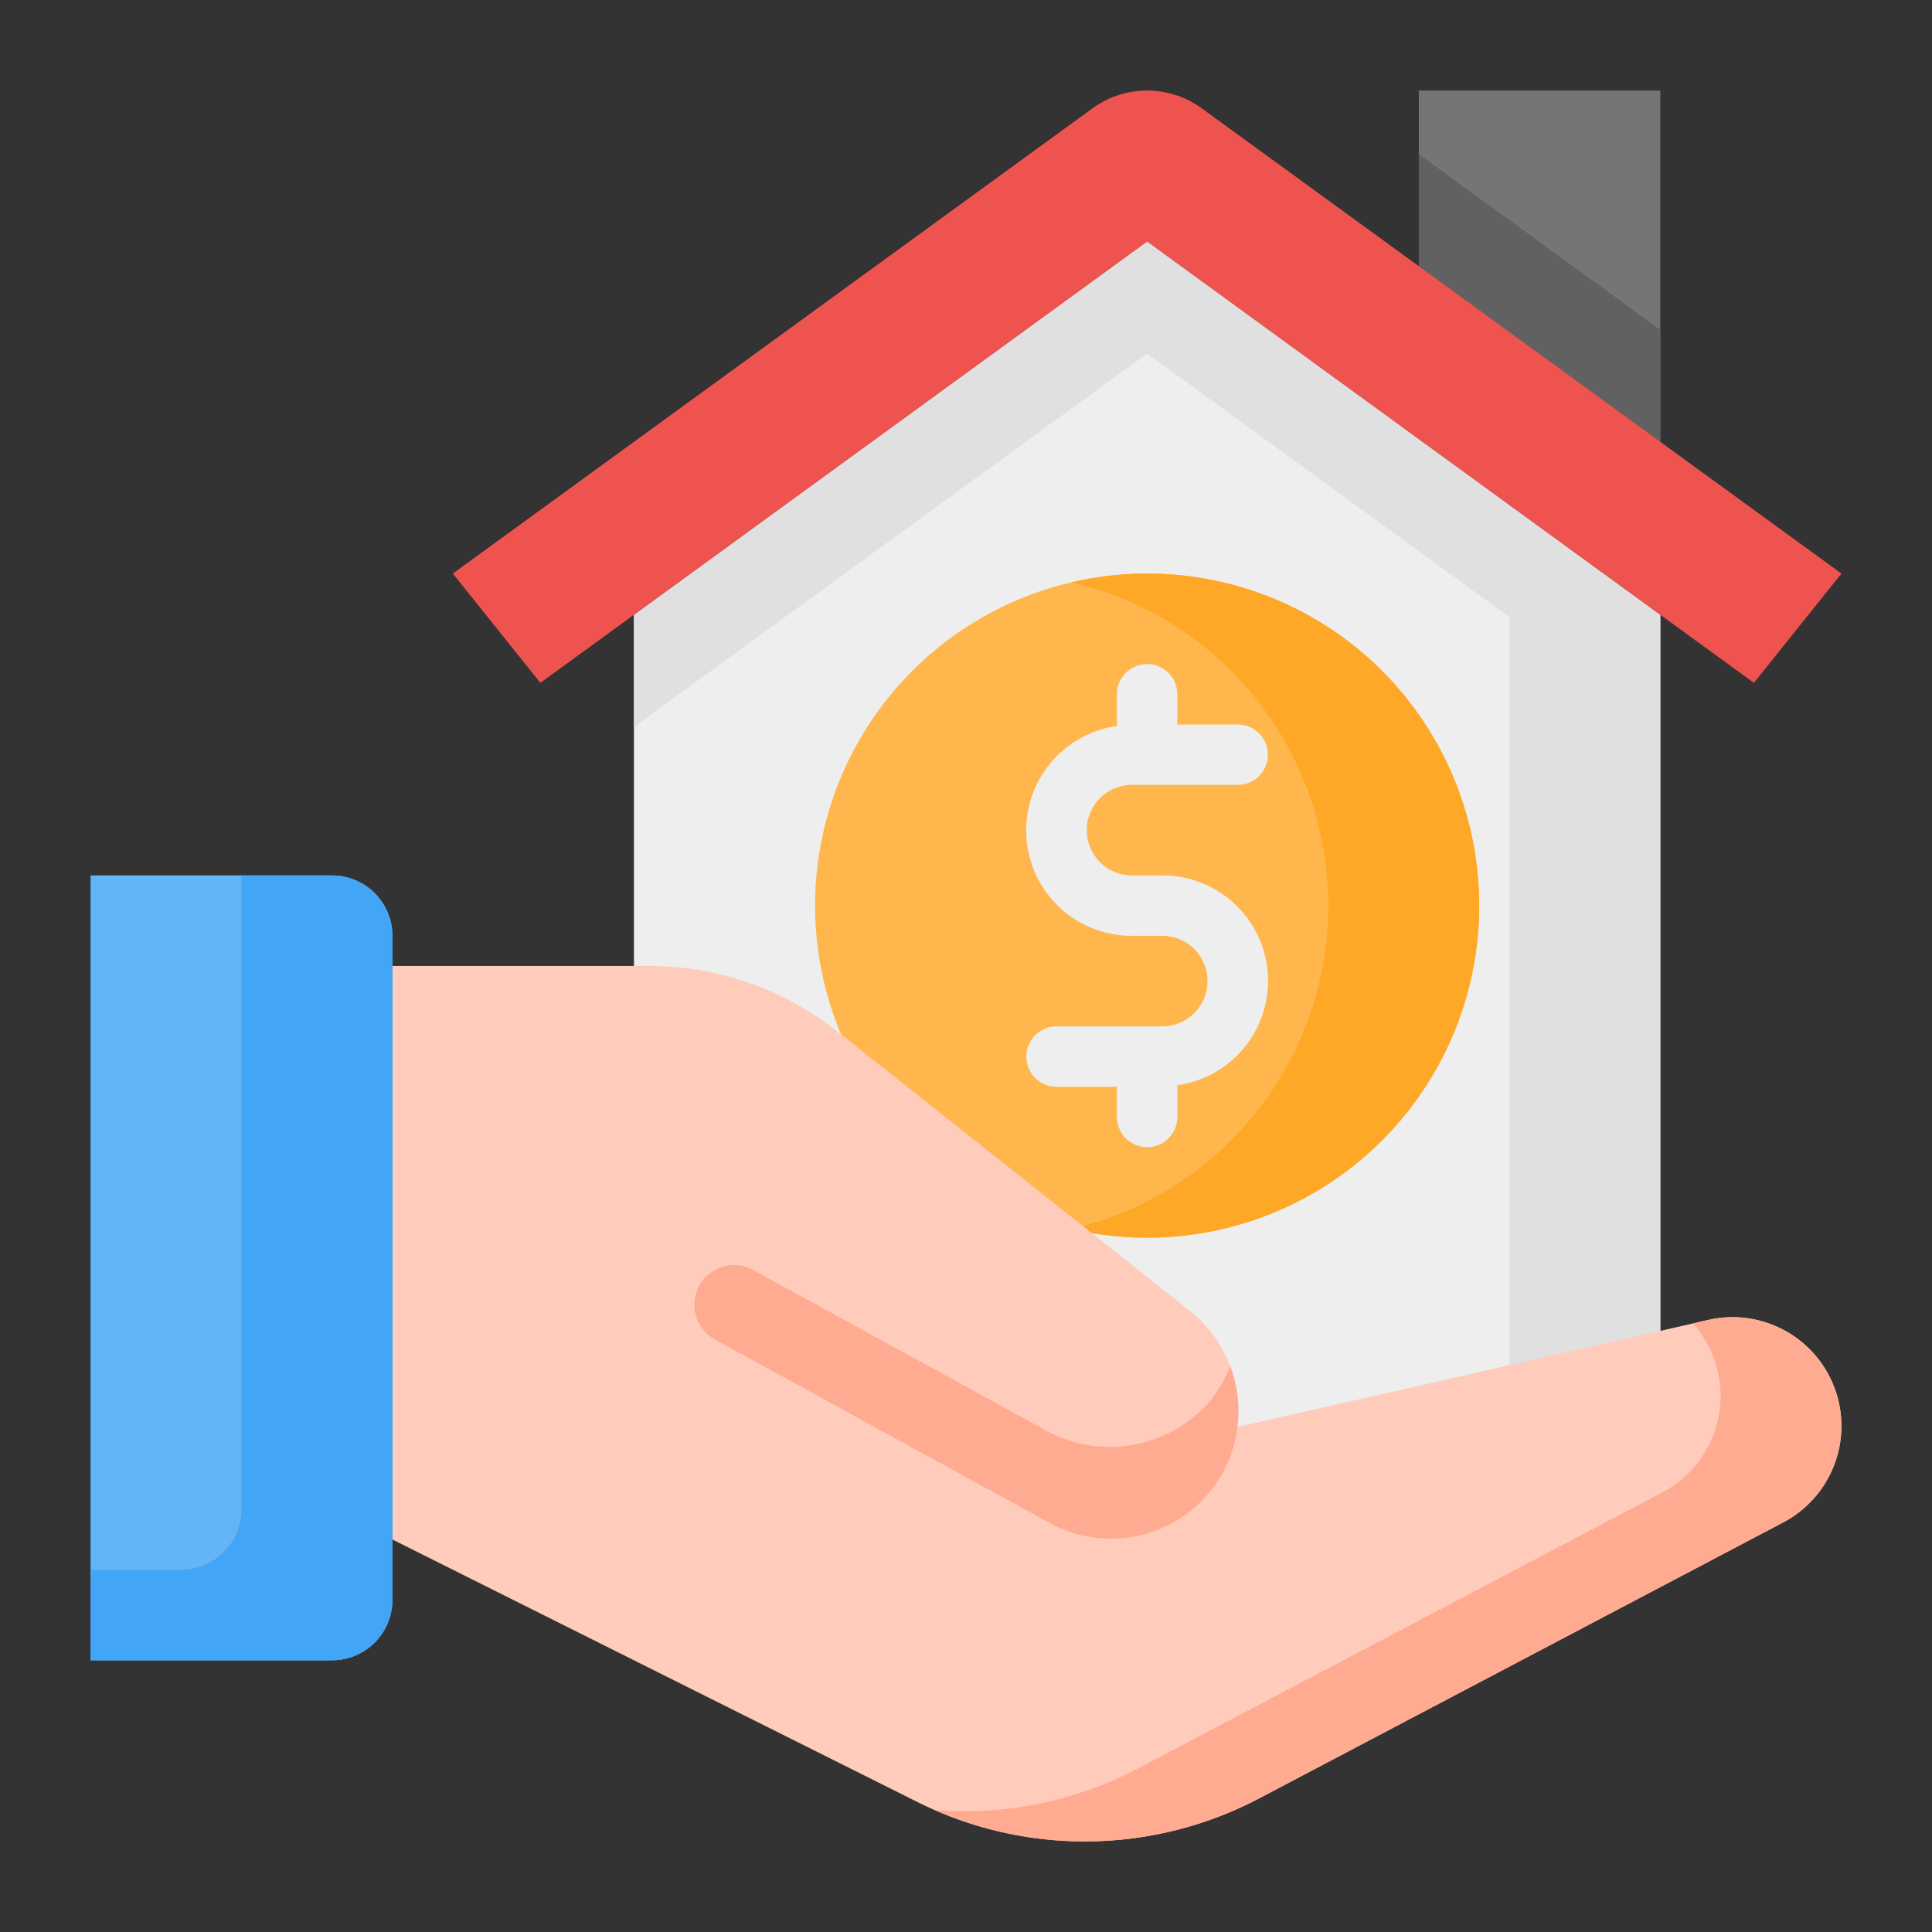 <svg xmlns="http://www.w3.org/2000/svg" height="512" viewBox="0 0 64 64" width="512"><rect x="0" y="0" width="64" height="64" fill="#333333" stroke="none"/><g id="_05-Real_Estate" data-name="05-Real Estate"><path d="m55 20.37v28.63h-34v-28.63l17-12.37z" fill="#eee"></path><path d="m38 8-17 12.37v3.71l17-12.37 12 8.73v28.56h5v-28.63z" fill="#e0e0e0"></path><circle cx="38" cy="30" fill="#ffb74d" r="11"></circle><path d="m49 30a10.994 10.994 0 0 1 -11 11 10.827 10.827 0 0 1 -2.5-.29 10.997 10.997 0 0 0 0-21.42 10.827 10.827 0 0 1 2.5-.29 10.994 10.994 0 0 1 11 11z" fill="#ffa726"></path><path d="m38.5 29h-1a1.5 1.5 0 0 1 0-3h3.5a1 1 0 0 0 0-2h-2v-1a1 1 0 0 0 -2 0v1.05a3.492 3.492 0 0 0 .5 6.95h1a1.5 1.5 0 0 1 0 3h-3.5a1 1 0 0 0 0 2h2v1a1 1 0 0 0 2 0v-1.05a3.492 3.492 0 0 0 -.5-6.95z" fill="#eee"></path><path d="m55 3v11.64l-8-5.82v-5.82z" fill="#757575"></path><path d="m47 5.109v3.711l8 5.82v-3.713z" fill="#616161"></path><path d="m61 19-2.9 3.62-20.1-14.62-20.1 14.62-2.9-3.62 21.191-15.412a3.075 3.075 0 0 1 1.809-.588 3.075 3.075 0 0 1 1.809.588z" fill="#ef5350"></path><path d="m60.815 46.098a3.604 3.604 0 0 0 -4.217-2.374l-15.606 3.546-.01-.002a4.213 4.213 0 0 0 -1.558-3.838l-11.695-9.268a10 10 0 0 0 -6.211-2.163h-8.518l.002 19 17.379 8.69a12.413 12.413 0 0 0 11.337-.12l17.358-9.144a3.603 3.603 0 0 0 1.739-4.328z" fill="#ffccbc"></path><path d="m59.08 50.43-17.36 9.14a12.418 12.418 0 0 1 -10.76.39c.32.03.65.04.97.04a12.433 12.433 0 0 0 5.79-1.43l17.36-9.14a3.606 3.606 0 0 0 1.73-4.33 3.734 3.734 0 0 0 -.72-1.26l.51-.12a3.609 3.609 0 0 1 2.48 6.71z" fill="#ffab91"></path><path d="m11 29h-8v26h8a2 2 0 0 0 2-2v-22a2 2 0 0 0 -2-2z" fill="#64b5f6"></path><path d="m13 31v22a2.006 2.006 0 0 1 -2 2h-8v-3h3a2.006 2.006 0 0 0 2-2v-21h3a2.006 2.006 0 0 1 2 2z" fill="#42a5f5"></path><path d="m40.75 45.25a4.056 4.056 0 0 1 -.703 1.203 4.385 4.385 0 0 1 -5.452.901l-9.647-5.287a1.315 1.315 0 0 0 -1.948 1.154 1.315 1.315 0 0 0 .683 1.153l11.087 6.076a4.222 4.222 0 0 0 5.98-5.2z" fill="#ffab91"></path></g></svg>